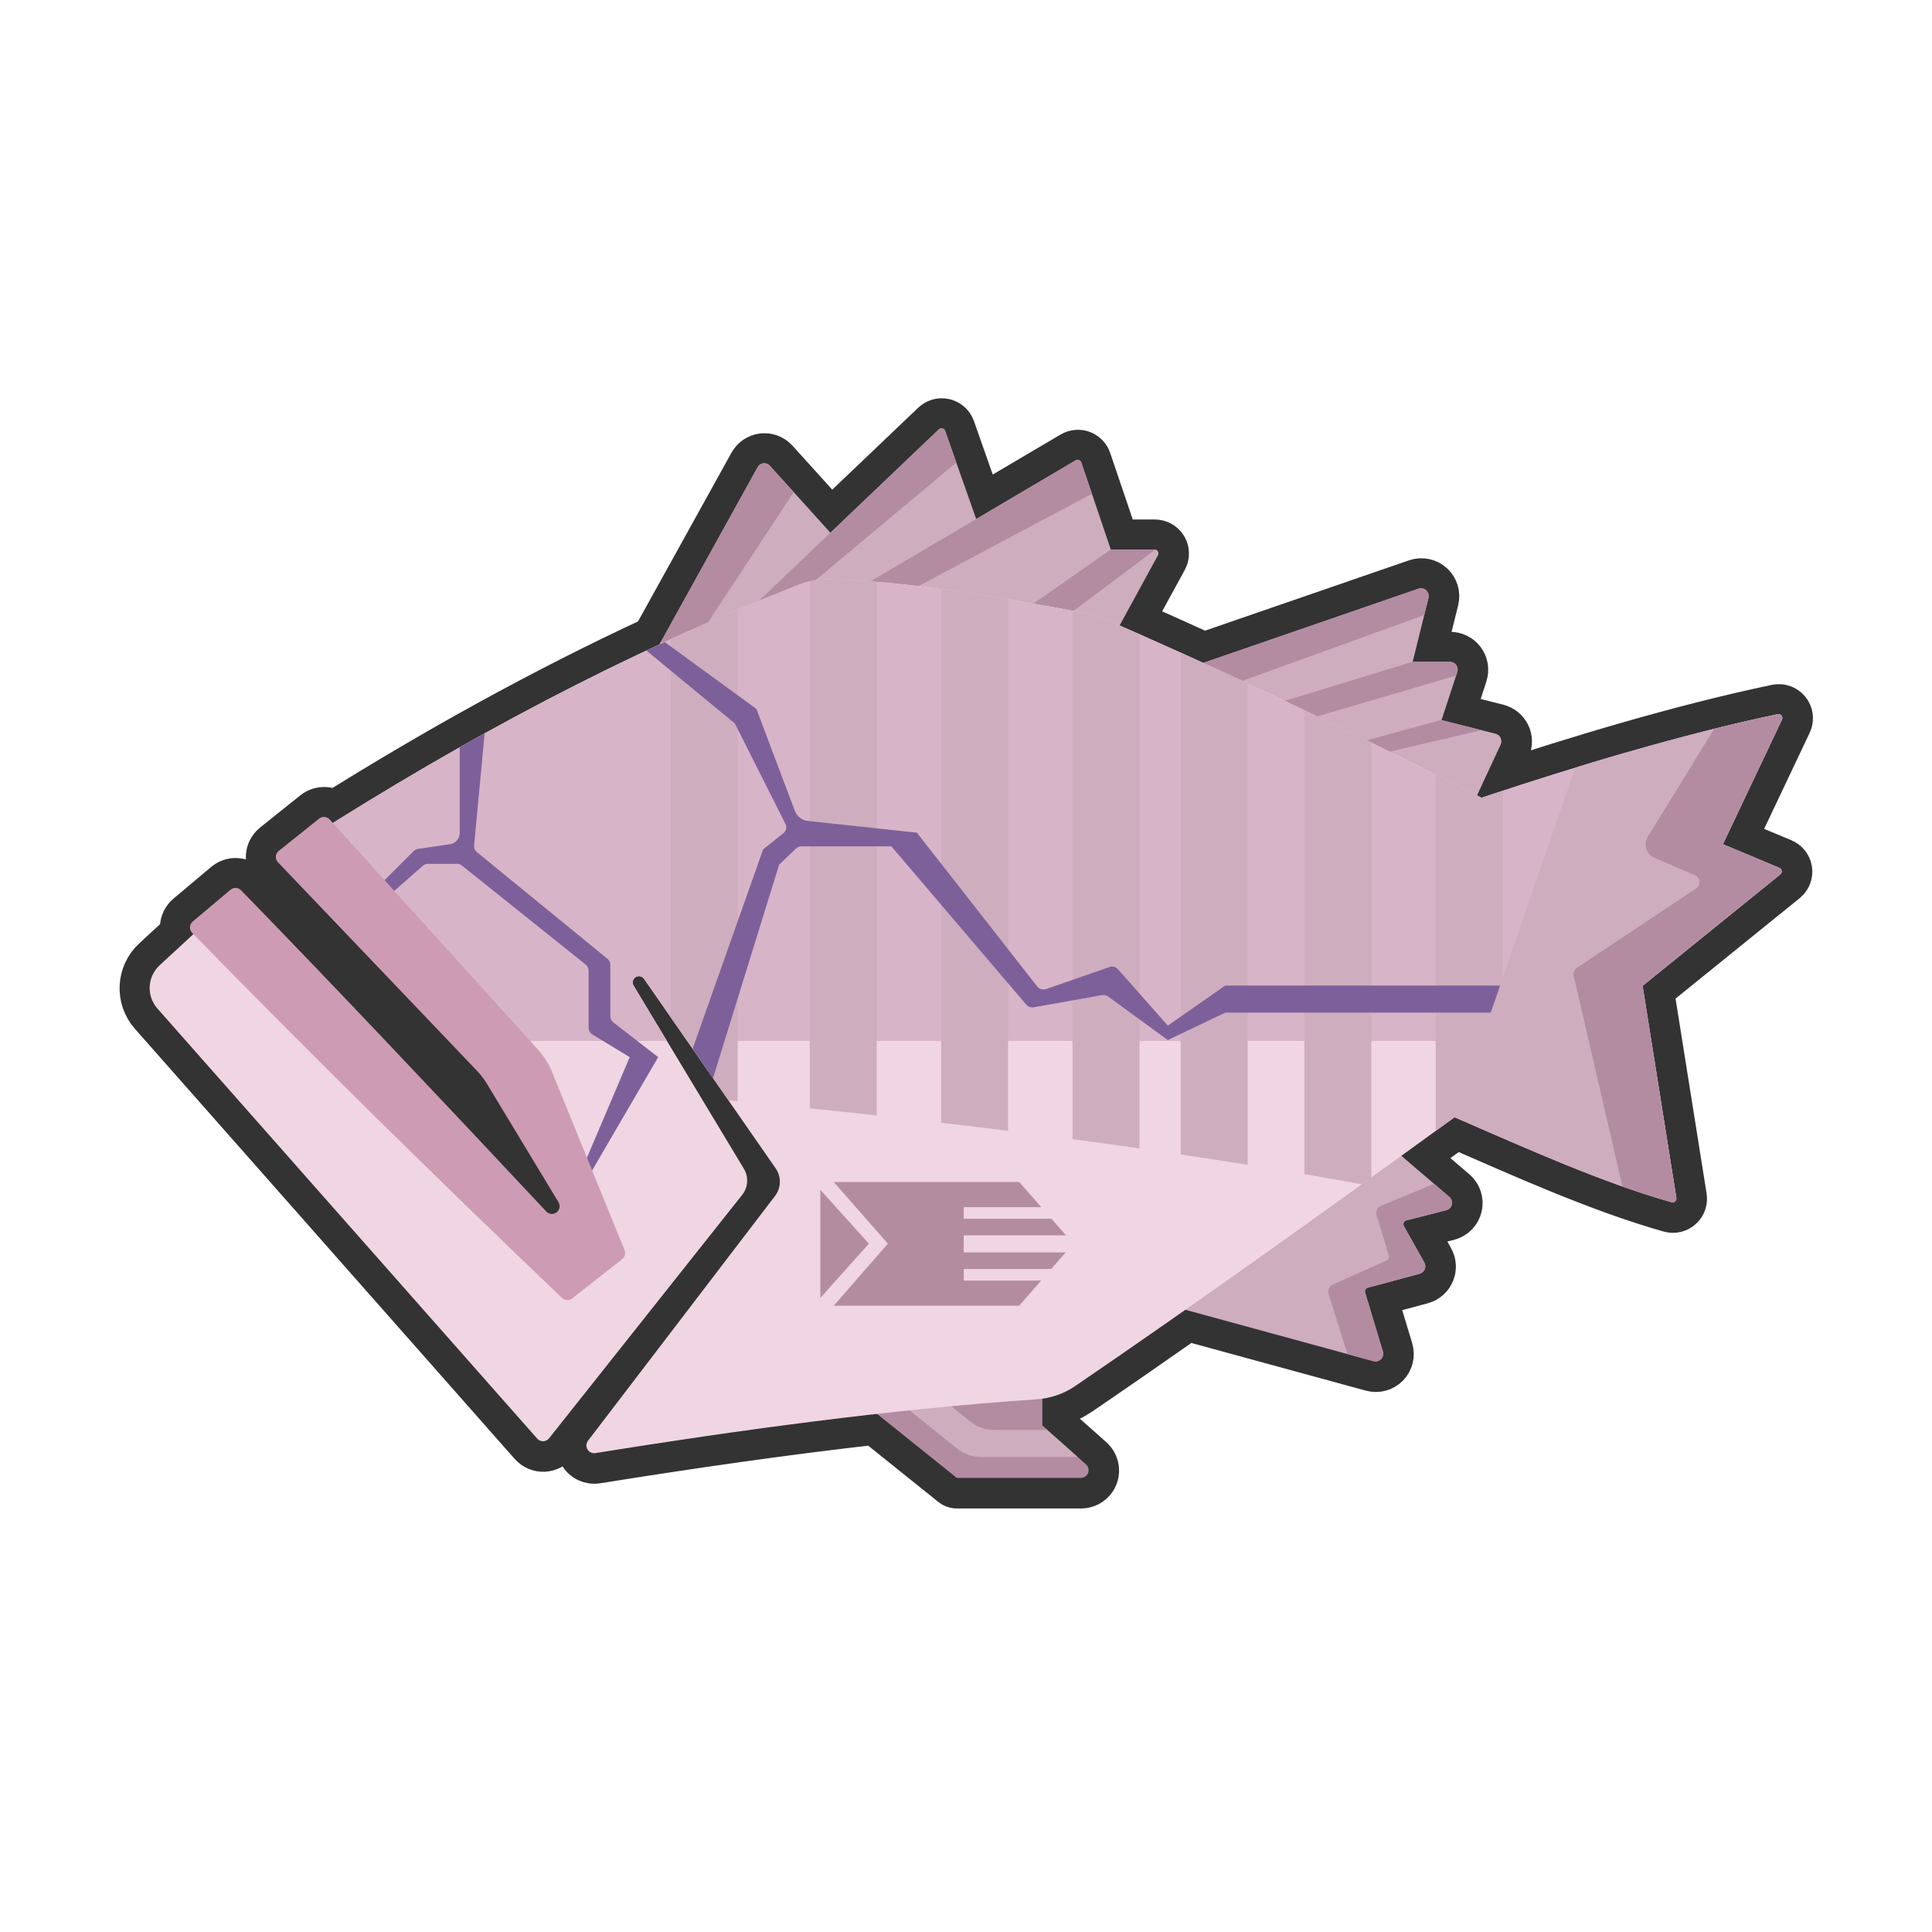 <?xml version="1.0" encoding="UTF-8" standalone="no"?>
<!DOCTYPE svg PUBLIC "-//W3C//DTD SVG 1.1//EN" "http://www.w3.org/Graphics/SVG/1.1/DTD/svg11.dtd">
<svg width="100%" height="100%" viewBox="0 0 256 256" version="1.1" xmlns="http://www.w3.org/2000/svg" xmlns:xlink="http://www.w3.org/1999/xlink" xml:space="preserve" xmlns:serif="http://www.serif.com/" style="fill-rule:evenodd;clip-rule:evenodd;stroke-linecap:round;stroke-linejoin:round;stroke-miterlimit:1.5;">
    <g transform="matrix(1.024,0,0,1.024,-4.212,-4.14)">
        <g transform="matrix(1.361,0,0,1.361,-44.9,-45.362)">
            <path d="M98.733,97.589L108.075,80.724C108.187,80.523 108.388,80.388 108.616,80.362C108.844,80.336 109.071,80.421 109.225,80.592L114.987,86.967L125.3,77.137C125.39,77.051 125.518,77.016 125.639,77.045C125.76,77.074 125.858,77.163 125.9,77.28L128.854,85.663L138.313,80.083C138.408,80.027 138.524,80.016 138.627,80.055C138.731,80.094 138.812,80.177 138.847,80.282L141.653,88.562L145.818,88.562C145.948,88.562 146.068,88.63 146.134,88.742C146.2,88.853 146.203,88.991 146.141,89.105L142.491,95.791C144.964,96.871 147.615,98.054 150.443,99.346L170.912,92.289C171.166,92.201 171.449,92.26 171.647,92.441C171.846,92.623 171.929,92.899 171.865,93.16L170.359,99.245L173.906,99.245C174.141,99.245 174.363,99.358 174.501,99.549C174.639,99.739 174.678,99.985 174.604,100.209L173.106,104.789L178.246,106.085C178.458,106.139 178.635,106.284 178.73,106.482C178.824,106.68 178.825,106.909 178.732,107.108L176.477,111.955C176.62,112.027 176.763,112.1 176.906,112.173C186.154,109.094 195.961,106.135 205.072,104.224C205.209,104.196 205.349,104.247 205.435,104.357C205.522,104.467 205.538,104.615 205.479,104.741C204.25,107.333 199.861,116.593 199.861,116.593C199.861,116.593 203.743,118.217 205.227,118.838C205.346,118.888 205.431,118.997 205.449,119.125C205.467,119.253 205.417,119.381 205.316,119.463C202.908,121.412 192.224,130.058 192.224,130.058C192.224,130.058 194.905,146.897 195.435,150.221C195.454,150.345 195.41,150.47 195.316,150.554C195.222,150.637 195.093,150.667 194.972,150.633C188.304,148.737 181.351,145.6 174.349,142.551C172.65,143.785 170.96,145.009 169.283,146.22L173.847,150.127C174.055,150.305 174.147,150.585 174.084,150.852C174.022,151.119 173.816,151.33 173.55,151.397C172.317,151.712 170.577,152.156 169.755,152.366C169.644,152.394 169.553,152.472 169.508,152.577C169.463,152.682 169.47,152.802 169.525,152.901C169.961,153.678 170.904,155.358 171.472,156.371C171.583,156.569 171.596,156.807 171.508,157.016C171.42,157.225 171.241,157.381 171.021,157.44C169.632,157.813 167.049,158.507 166.095,158.763C165.999,158.789 165.917,158.853 165.869,158.939C165.821,159.026 165.81,159.129 165.838,159.224C166.144,160.238 167.018,163.137 167.529,164.83C167.606,165.086 167.538,165.363 167.352,165.555C167.165,165.746 166.89,165.821 166.632,165.751L148.744,160.864C145.152,163.381 141.655,165.805 138.27,168.114C137.323,168.759 136.241,169.173 135.111,169.325L135.111,171.852C135.111,171.852 137.626,174.085 139.294,175.566C139.523,175.769 139.602,176.091 139.493,176.377C139.385,176.662 139.112,176.851 138.806,176.851L127.009,176.851L119.422,170.762C110.312,171.787 101.218,173.116 92.636,174.491C92.339,174.539 92.043,174.402 91.888,174.143C91.734,173.885 91.752,173.559 91.935,173.32C95.474,168.688 106.381,154.412 109.724,150.036C110.311,149.268 110.335,148.209 109.784,147.415C107.671,144.374 102.285,136.619 97.267,129.394C97.085,129.131 96.727,129.061 96.459,129.235C96.191,129.408 96.109,129.763 96.274,130.037C100.529,137.103 104.998,144.524 106.761,147.451C107.231,148.231 107.167,149.22 106.601,149.932C103.111,154.332 90.959,169.651 88.233,173.087C88.098,173.258 87.894,173.36 87.677,173.365C87.459,173.371 87.25,173.28 87.106,173.117C82.984,168.449 58.117,140.289 50.991,132.218C49.93,131.017 50.023,129.189 51.2,128.103L54.411,125.139L54.292,125.017C54.149,124.871 54.074,124.672 54.084,124.468C54.094,124.264 54.189,124.073 54.345,123.942C55.281,123.156 57.061,121.659 57.944,120.918C58.238,120.67 58.674,120.692 58.943,120.967C68.104,130.374 77.951,140.824 87.965,151.514C88.222,151.789 88.645,151.826 88.946,151.599C89.246,151.372 89.326,150.955 89.132,150.633C86.588,146.424 83.451,141.233 82.336,139.388C82.059,138.929 81.732,138.502 81.362,138.115C78.485,135.101 65.324,121.315 62.454,118.309C62.312,118.16 62.239,117.958 62.253,117.752C62.266,117.547 62.366,117.356 62.527,117.228C63.517,116.434 65.43,114.903 66.365,114.155C66.668,113.912 67.108,113.947 67.369,114.235L67.671,114.569C77.666,108.31 87.893,102.613 98.733,97.589Z" style="fill:none;stroke:rgb(51,51,51);stroke-width:5.74px;"/>
        </g>
        <path d="M154.108,172.602C154.108,172.602 175.51,178.45 181.839,180.179C182.19,180.275 182.566,180.173 182.819,179.912C183.073,179.652 183.165,179.274 183.06,178.926C182.366,176.622 181.176,172.677 180.76,171.298C180.721,171.168 180.736,171.029 180.802,170.91C180.868,170.792 180.978,170.706 181.109,170.671C182.407,170.322 185.923,169.378 187.813,168.871C188.111,168.791 188.355,168.577 188.475,168.293C188.595,168.008 188.576,167.685 188.425,167.416C187.652,166.037 186.37,163.751 185.777,162.694C185.701,162.559 185.692,162.396 185.754,162.253C185.815,162.11 185.939,162.004 186.09,161.965C187.207,161.68 189.576,161.076 191.254,160.648C191.616,160.556 191.896,160.269 191.981,159.906C192.065,159.542 191.941,159.162 191.657,158.919C188.692,156.381 182.253,150.868 182.253,150.868L154.108,172.602Z" style="fill:rgb(206,173,190);"/>
        <clipPath id="_clip1">
            <path d="M154.108,172.602C154.108,172.602 175.51,178.45 181.839,180.179C182.19,180.275 182.566,180.173 182.819,179.912C183.073,179.652 183.165,179.274 183.06,178.926C182.366,176.622 181.176,172.677 180.76,171.298C180.721,171.168 180.736,171.029 180.802,170.91C180.868,170.792 180.978,170.706 181.109,170.671C182.407,170.322 185.923,169.378 187.813,168.871C188.111,168.791 188.355,168.577 188.475,168.293C188.595,168.008 188.576,167.685 188.425,167.416C187.652,166.037 186.37,163.751 185.777,162.694C185.701,162.559 185.692,162.396 185.754,162.253C185.815,162.11 185.939,162.004 186.09,161.965C187.207,161.68 189.576,161.076 191.254,160.648C191.616,160.556 191.896,160.269 191.981,159.906C192.065,159.542 191.941,159.162 191.657,158.919C188.692,156.381 182.253,150.868 182.253,150.868L154.108,172.602Z"/>
        </clipPath>
        <g clip-path="url(#_clip1)">
            <path d="M178.907,180.655C178.907,180.655 176.79,173.897 176.032,171.479C175.881,170.996 176.115,170.475 176.577,170.268C178.285,169.501 182.207,167.74 183.517,167.151C183.766,167.039 183.893,166.76 183.815,166.499C183.491,165.418 182.672,162.686 182.251,161.281C182.104,160.789 182.352,160.266 182.826,160.07C185.642,158.903 194.621,155.183 194.621,155.183L194.621,180.655L178.907,180.655Z" style="fill:rgb(180,140,162);"/>
        </g>
        <path d="M115.259,185.119L127.924,195.283L143.977,195.283C144.392,195.283 144.764,195.026 144.912,194.638C145.059,194.25 144.951,193.811 144.641,193.535C142.371,191.52 138.948,188.481 138.948,188.481L138.948,183.399L115.259,185.119Z" style="fill:rgb(180,140,162);"/>
        <clipPath id="_clip2">
            <path d="M115.259,185.119L127.924,195.283L143.977,195.283C144.392,195.283 144.764,195.026 144.912,194.638C145.059,194.25 144.951,193.811 144.641,193.535C142.371,191.52 138.948,188.481 138.948,188.481L138.948,183.399L115.259,185.119Z"/>
        </clipPath>
        <g clip-path="url(#_clip2)">
            <g transform="matrix(1,0,0,1,1.401,-2.702)">
                <path d="M115.259,185.119C115.259,185.119 123.276,191.552 126.553,194.182C127.441,194.895 128.545,195.283 129.683,195.283C134.334,195.283 146.61,195.283 146.61,195.283L138.948,188.481L138.948,183.399L115.259,185.119Z" style="fill:rgb(206,173,190);"/>
            </g>
            <g transform="matrix(1,0,0,1,3.102,-6.204)">
                <path d="M115.259,185.119C115.259,185.119 123.276,191.552 126.553,194.182C127.441,194.895 128.545,195.283 129.683,195.283C134.334,195.283 146.61,195.283 146.61,195.283L138.948,188.481L138.948,183.399L115.259,185.119Z" style="fill:rgb(180,140,162);"/>
            </g>
        </g>
        <g>
            <path d="M157.354,90.668C157.354,90.668 180.986,82.52 187.663,80.218C188.01,80.098 188.394,80.178 188.664,80.425C188.935,80.672 189.048,81.048 188.96,81.403C188.11,84.841 186.328,92.042 186.328,92.042L170.867,97.654L157.354,90.668Z" style="fill:rgb(206,173,190);"/>
            <clipPath id="_clip3">
                <path d="M157.354,90.668C157.354,90.668 180.986,82.52 187.663,80.218C188.01,80.098 188.394,80.178 188.664,80.425C188.935,80.672 189.048,81.048 188.96,81.403C188.11,84.841 186.328,92.042 186.328,92.042L170.867,97.654L157.354,90.668Z"/>
            </clipPath>
            <g clip-path="url(#_clip3)">
                <path d="M154.803,88.886L192.023,76.632L190.572,82.853L159.956,93.925L154.803,88.886Z" style="fill:rgb(180,140,162);"/>
            </g>
            <path d="M167.132,95.722L186.88,89.683L191.737,89.683C192.058,89.683 192.359,89.837 192.547,90.096C192.735,90.356 192.787,90.69 192.688,90.994C191.737,93.901 189.535,100.631 189.535,100.631L176.844,101.897L167.132,95.722Z" style="fill:rgb(206,173,190);"/>
            <clipPath id="_clip4">
                <path d="M167.132,95.722L186.88,89.683L191.737,89.683C192.058,89.683 192.359,89.837 192.547,90.096C192.735,90.356 192.787,90.69 192.688,90.994C191.737,93.901 189.535,100.631 189.535,100.631L176.844,101.897L167.132,95.722Z"/>
            </clipPath>
            <g clip-path="url(#_clip4)">
                <path d="M165.797,93.925L193.053,86.481L195.229,90.668L170.503,97.944L165.797,93.925Z" style="fill:rgb(180,140,162);"/>
            </g>
            <path d="M178.082,100.631L190.572,97.207C190.572,97.207 195.367,98.416 197.643,98.99C197.932,99.063 198.173,99.261 198.301,99.53C198.429,99.799 198.431,100.112 198.305,100.382C196.964,103.265 193.44,110.838 193.44,110.838L178.082,100.631Z" style="fill:rgb(206,173,190);"/>
            <clipPath id="_clip5">
                <path d="M178.082,100.631L190.572,97.207C190.572,97.207 195.367,98.416 197.643,98.99C197.932,99.063 198.173,99.261 198.301,99.53C198.429,99.799 198.431,100.112 198.305,100.382C196.964,103.265 193.44,110.838 193.44,110.838L178.082,100.631Z"/>
            </clipPath>
            <g clip-path="url(#_clip5)">
                <path d="M175.989,100.338L198.894,93.925L201.419,97.207L180.021,102.227L175.989,100.338Z" style="fill:rgb(180,140,162);"/>
            </g>
        </g>
        <g>
            <path d="M89.038,88.169C89.038,88.169 99.42,69.427 102.16,64.481C102.312,64.208 102.586,64.024 102.896,63.989C103.207,63.953 103.516,64.069 103.725,64.301C107.225,68.173 119.637,81.906 119.637,81.906L89.038,88.169Z" style="fill:rgb(206,173,190);"/>
            <clipPath id="_clip6">
                <path d="M89.038,88.169C89.038,88.169 99.42,69.427 102.16,64.481C102.312,64.208 102.586,64.024 102.896,63.989C103.207,63.953 103.516,64.069 103.725,64.301C107.225,68.173 119.637,81.906 119.637,81.906L89.038,88.169Z"/>
            </clipPath>
            <g clip-path="url(#_clip6)">
                <path d="M94.042,87.131L108.349,65.412L102.064,61.707L87.147,87.131L94.042,87.131Z" style="fill:rgb(180,140,162);"/>
            </g>
            <path d="M99.758,84.232C99.758,84.232 121.783,63.236 125.598,59.6C125.721,59.483 125.894,59.436 126.059,59.475C126.224,59.515 126.358,59.635 126.414,59.795C127.79,63.699 134.222,81.951 134.222,81.951L99.758,84.232Z" style="fill:rgb(206,173,190);"/>
            <clipPath id="_clip7">
                <path d="M99.758,84.232C99.758,84.232 121.783,63.236 125.598,59.6C125.721,59.483 125.894,59.436 126.059,59.475C126.224,59.515 126.358,59.635 126.414,59.795C127.79,63.699 134.222,81.951 134.222,81.951L99.758,84.232Z"/>
            </clipPath>
            <g clip-path="url(#_clip7)">
                <path d="M99.155,83.097L126.597,57.297L129.693,62.363L105.347,82.722L99.155,83.097Z" style="fill:rgb(180,140,162);"/>
            </g>
            <path d="M114.715,80.474C114.715,80.474 139.359,65.937 143.305,63.609C143.435,63.532 143.592,63.518 143.733,63.571C143.874,63.623 143.984,63.736 144.033,63.879C145.021,66.796 149.382,79.668 149.382,79.668L133.416,84.232L114.715,80.474Z" style="fill:rgb(206,173,190);"/>
            <clipPath id="_clip8">
                <path d="M114.715,80.474C114.715,80.474 139.359,65.937 143.305,63.609C143.435,63.532 143.592,63.518 143.733,63.571C143.874,63.623 143.984,63.736 144.033,63.879C145.021,66.796 149.382,79.668 149.382,79.668L133.416,84.232L114.715,80.474Z"/>
            </clipPath>
            <g clip-path="url(#_clip8)">
                <path d="M112.384,80.47L144.234,59.502L147.424,66.866L121.859,80.47L112.384,80.47Z" style="fill:rgb(180,140,162);"/>
            </g>
            <path d="M133.416,85.248L147.851,75.146L153.518,75.146C153.695,75.146 153.858,75.239 153.948,75.391C154.038,75.543 154.041,75.731 153.957,75.885C152.536,78.488 147.851,87.069 147.851,87.069L133.416,85.248Z" style="fill:rgb(206,173,190);"/>
            <clipPath id="_clip9">
                <path d="M133.416,85.248L147.851,75.146L153.518,75.146C153.695,75.146 153.858,75.239 153.948,75.391C154.038,75.543 154.041,75.731 153.957,75.885C152.536,78.488 147.851,87.069 147.851,87.069L133.416,85.248Z"/>
            </clipPath>
            <g clip-path="url(#_clip9)">
                <path d="M134.665,83.8L150.379,72.073L155.492,73.762L142.077,83.8L134.665,83.8Z" style="fill:rgb(180,140,162);"/>
            </g>
        </g>
        <path d="M44.127,112.464C64.109,99.741 84.697,88.655 107.538,79.692C108.725,79.227 109.989,78.994 111.263,79.005C120.828,79.174 132.121,81.057 144.709,83.4C145.441,83.536 146.156,83.754 146.84,84.049C159.545,89.541 175.942,97.14 195.819,107.274C208.404,103.084 221.748,99.059 234.146,96.458C234.332,96.42 234.523,96.49 234.64,96.639C234.758,96.788 234.78,96.991 234.699,97.162C233.028,100.689 227.055,113.288 227.055,113.288C227.055,113.288 232.337,115.499 234.357,116.344C234.519,116.412 234.634,116.56 234.659,116.734C234.684,116.908 234.615,117.083 234.478,117.193C231.201,119.846 216.664,131.611 216.664,131.611C216.664,131.611 220.312,154.525 221.032,159.047C221.059,159.216 220.998,159.386 220.871,159.5C220.743,159.613 220.567,159.654 220.403,159.608C211.33,157.027 201.868,152.759 192.341,148.61C174.929,161.253 158.268,173.144 143.247,183.395C141.771,184.401 140.053,184.993 138.271,185.109C119.247,186.393 99.352,189.155 81.152,192.072C80.748,192.138 80.345,191.95 80.134,191.599C79.924,191.247 79.949,190.803 80.198,190.478C85.013,184.176 99.855,164.749 104.404,158.795C105.203,157.75 105.235,156.309 104.485,155.229C101.61,151.09 94.282,140.539 87.453,130.707C87.205,130.35 86.719,130.254 86.354,130.49C85.989,130.727 85.877,131.21 86.102,131.582C91.892,141.197 97.973,151.295 100.372,155.278C101.011,156.339 100.924,157.684 100.155,158.654C95.406,164.641 78.87,185.486 75.161,190.162C74.977,190.394 74.7,190.532 74.404,190.54C74.108,190.548 73.824,190.424 73.628,190.202C68.018,183.85 34.182,145.532 24.484,134.55C23.041,132.916 23.168,130.429 24.77,128.95C27.869,126.089 32.359,121.943 32.359,121.943L80.323,167.936L71.018,141.631L44.127,112.464Z" style="fill:rgb(239,214,226);"/>
        <clipPath id="_clip10">
            <path d="M44.127,112.464C64.109,99.741 84.697,88.655 107.538,79.692C108.725,79.227 109.989,78.994 111.263,79.005C120.828,79.174 132.121,81.057 144.709,83.4C145.441,83.536 146.156,83.754 146.84,84.049C159.545,89.541 175.942,97.14 195.819,107.274C208.404,103.084 221.748,99.059 234.146,96.458C234.332,96.42 234.523,96.49 234.64,96.639C234.758,96.788 234.78,96.991 234.699,97.162C233.028,100.689 227.055,113.288 227.055,113.288C227.055,113.288 232.337,115.499 234.357,116.344C234.519,116.412 234.634,116.56 234.659,116.734C234.684,116.908 234.615,117.083 234.478,117.193C231.201,119.846 216.664,131.611 216.664,131.611C216.664,131.611 220.312,154.525 221.032,159.047C221.059,159.216 220.998,159.386 220.871,159.5C220.743,159.613 220.567,159.654 220.403,159.608C211.33,157.027 201.868,152.759 192.341,148.61C174.929,161.253 158.268,173.144 143.247,183.395C141.771,184.401 140.053,184.993 138.271,185.109C119.247,186.393 99.352,189.155 81.152,192.072C80.748,192.138 80.345,191.95 80.134,191.599C79.924,191.247 79.949,190.803 80.198,190.478C85.013,184.176 99.855,164.749 104.404,158.795C105.203,157.75 105.235,156.309 104.485,155.229C101.61,151.09 94.282,140.539 87.453,130.707C87.205,130.35 86.719,130.254 86.354,130.49C85.989,130.727 85.877,131.21 86.102,131.582C91.892,141.197 97.973,151.295 100.372,155.278C101.011,156.339 100.924,157.684 100.155,158.654C95.406,164.641 78.87,185.486 75.161,190.162C74.977,190.394 74.7,190.532 74.404,190.54C74.108,190.548 73.824,190.424 73.628,190.202C68.018,183.85 34.182,145.532 24.484,134.55C23.041,132.916 23.168,130.429 24.77,128.95C27.869,126.089 32.359,121.943 32.359,121.943L80.323,167.936L71.018,141.631L44.127,112.464Z"/>
        </clipPath>
        <g clip-path="url(#_clip10)">
            <path d="M67.361,138.744L198.965,138.744L215.253,99.654L115.898,72.78L41.464,109.915L67.361,138.744Z" style="fill:rgb(216,180,200);"/>
            <path d="M198.56,75.548L189.895,75.548L189.895,157.475L198.56,157.475L198.56,75.548ZM172.895,155.978L172.895,75.548L181.56,75.548L181.56,157.475L181.399,157.475C178.638,156.972 175.807,156.473 172.895,155.978ZM165.56,154.767C162.745,154.316 159.858,153.869 156.895,153.426L156.895,75.548L165.56,75.548L165.56,154.767ZM151.56,152.646C148.743,152.243 145.856,151.844 142.895,151.448L142.895,75.548L151.56,75.548L151.56,152.646ZM134.56,150.372C131.738,150.019 128.852,149.67 125.895,149.324L125.895,75.548L134.56,75.548L134.56,150.372ZM117.56,148.38C114.733,148.07 111.845,147.763 108.895,147.46L108.895,75.548L117.56,75.548L117.56,148.38ZM99.56,146.532C98.387,146.419 97.205,146.307 96.013,146.196C94.327,146.038 90.895,137.355 90.895,137.355L90.895,75.548L99.56,75.548L99.56,146.532Z" style="fill:rgb(206,173,190);"/>
            <path d="M63.602,98.516L63.602,111.829C63.602,112.555 63.07,113.172 62.352,113.279C61.015,113.477 58.983,113.779 58.196,113.895C57.984,113.927 57.787,114.026 57.636,114.178C56.622,115.191 52.657,119.156 52.657,119.156L54.012,120.303C54.012,120.303 57.765,117.01 58.837,116.069C59.02,115.909 59.254,115.82 59.497,115.82C60.355,115.82 62.447,115.82 63.266,115.82C63.484,115.82 63.695,115.894 63.865,116.03C65.785,117.566 77.637,127.048 79.906,128.863C80.143,129.053 80.281,129.34 80.281,129.644C80.281,131.103 80.281,135.481 80.281,137.044C80.281,137.393 80.463,137.717 80.762,137.899C82.07,138.694 85.597,140.838 85.597,140.838L79.543,155.073L79.543,157.542L89.283,140.838C89.283,140.838 84.838,137.393 83.483,136.343C83.239,136.154 83.095,135.862 83.095,135.553C83.095,134.171 83.095,130.254 83.095,128.891C83.095,128.591 82.961,128.307 82.728,128.117C80.444,126.25 68.201,116.249 65.815,114.299C65.563,114.094 65.43,113.776 65.461,113.452C65.732,110.568 67.042,96.64 67.042,96.64L63.602,98.516ZM85.597,86.447L99.205,97.662C99.205,97.662 104.344,107.866 105.753,110.662C105.959,111.071 105.85,111.568 105.492,111.853C104.551,112.601 102.862,113.944 102.862,113.944L93.153,141.416L95.813,145.373L104.934,115.925C104.934,115.925 106.454,114.473 107.112,113.844C107.303,113.662 107.557,113.56 107.821,113.56C109.934,113.56 119.458,113.56 119.458,113.56C119.458,113.56 134.326,131.012 136.91,134.045C137.146,134.322 137.511,134.452 137.869,134.389C139.669,134.068 145.154,133.09 146.726,132.809C146.998,132.761 147.277,132.825 147.5,132.988C149.05,134.118 155.23,138.627 155.23,138.627L162.657,135.079L200.835,135.079L200.835,131.573L162.657,131.573L155.23,136.755C155.23,136.755 150.306,131.193 148.773,129.462C148.502,129.155 148.071,129.042 147.684,129.177C145.962,129.774 141.245,131.411 139.467,132.027C139.054,132.171 138.595,132.036 138.326,131.691C135.726,128.369 122.756,111.791 122.756,111.791C122.756,111.791 112.319,110.668 108.66,110.274C107.893,110.192 107.238,109.685 106.966,108.964C105.67,105.531 101.986,95.771 101.986,95.771L85.982,84.106L85.597,86.447Z" style="fill:rgb(125,96,154);"/>
            <path d="M192.341,148.61L211.706,92.528L240.698,92.528L240.698,169.242L192.341,169.242L192.341,148.61Z" style="fill:rgb(206,173,190);"/>
            <clipPath id="_clip11">
                <path d="M192.341,148.61L211.706,92.528L240.698,92.528L240.698,169.242L192.341,169.242L192.341,148.61Z"/>
            </clipPath>
            <g clip-path="url(#_clip11)">
                <path d="M227.713,95.446C227.713,95.446 220.25,107.587 217.338,112.323C217.051,112.791 216.981,113.36 217.147,113.883C217.312,114.406 217.696,114.831 218.2,115.048C219.778,115.728 221.95,116.665 223.429,117.302C223.758,117.444 223.982,117.754 224.015,118.111C224.047,118.467 223.881,118.813 223.583,119.011C219.904,121.459 210.549,127.681 208.157,129.272C207.818,129.497 207.655,129.909 207.746,130.306C208.804,134.875 214.996,161.639 214.996,161.639L238.398,161.639L238.398,95.446L227.713,95.446Z" style="fill:rgb(180,140,162);"/>
            </g>
        </g>
        <path d="M28.977,124.752C28.782,124.553 28.68,124.282 28.694,124.004C28.707,123.727 28.836,123.467 29.049,123.288C30.322,122.219 32.745,120.183 33.945,119.173C34.346,118.836 34.939,118.866 35.305,119.241C47.771,132.042 61.17,146.261 74.796,160.806C75.145,161.181 75.721,161.231 76.13,160.923C76.539,160.614 76.648,160.046 76.383,159.607C72.922,153.88 68.653,146.817 67.136,144.307C66.759,143.682 66.315,143.101 65.811,142.574C61.896,138.472 43.988,119.714 40.083,115.623C39.889,115.421 39.79,115.146 39.809,114.866C39.827,114.586 39.962,114.327 40.181,114.152C41.53,113.073 44.132,110.989 45.404,109.971C45.817,109.64 46.415,109.688 46.77,110.08C50.423,114.117 68.85,134.477 73.723,139.861C74.506,140.726 75.131,141.722 75.571,142.802C77.584,147.749 83.559,162.434 84.933,165.811C85.101,166.225 84.975,166.699 84.624,166.975C83.212,168.085 79.651,170.882 78.153,172.059C77.762,172.366 77.204,172.339 76.845,171.996C59.737,155.672 43.777,139.922 28.977,124.752Z" style="fill:rgb(206,155,180);"/>
        <path d="M138.853,160.247L128.825,160.247L128.825,161.748L140.171,161.748L142.055,163.895L128.825,163.895L128.825,166.1L142.017,166.1L140.145,168.247L128.825,168.247L128.825,169.748L138.836,169.748L136,173L112,173L119,164.973L112,156.995L136,156.995L138.853,160.247ZM110.26,157.995L116.546,164.973L110.26,172L110.26,157.995Z" style="fill:rgb(180,140,160);"/>
    </g>
</svg>
